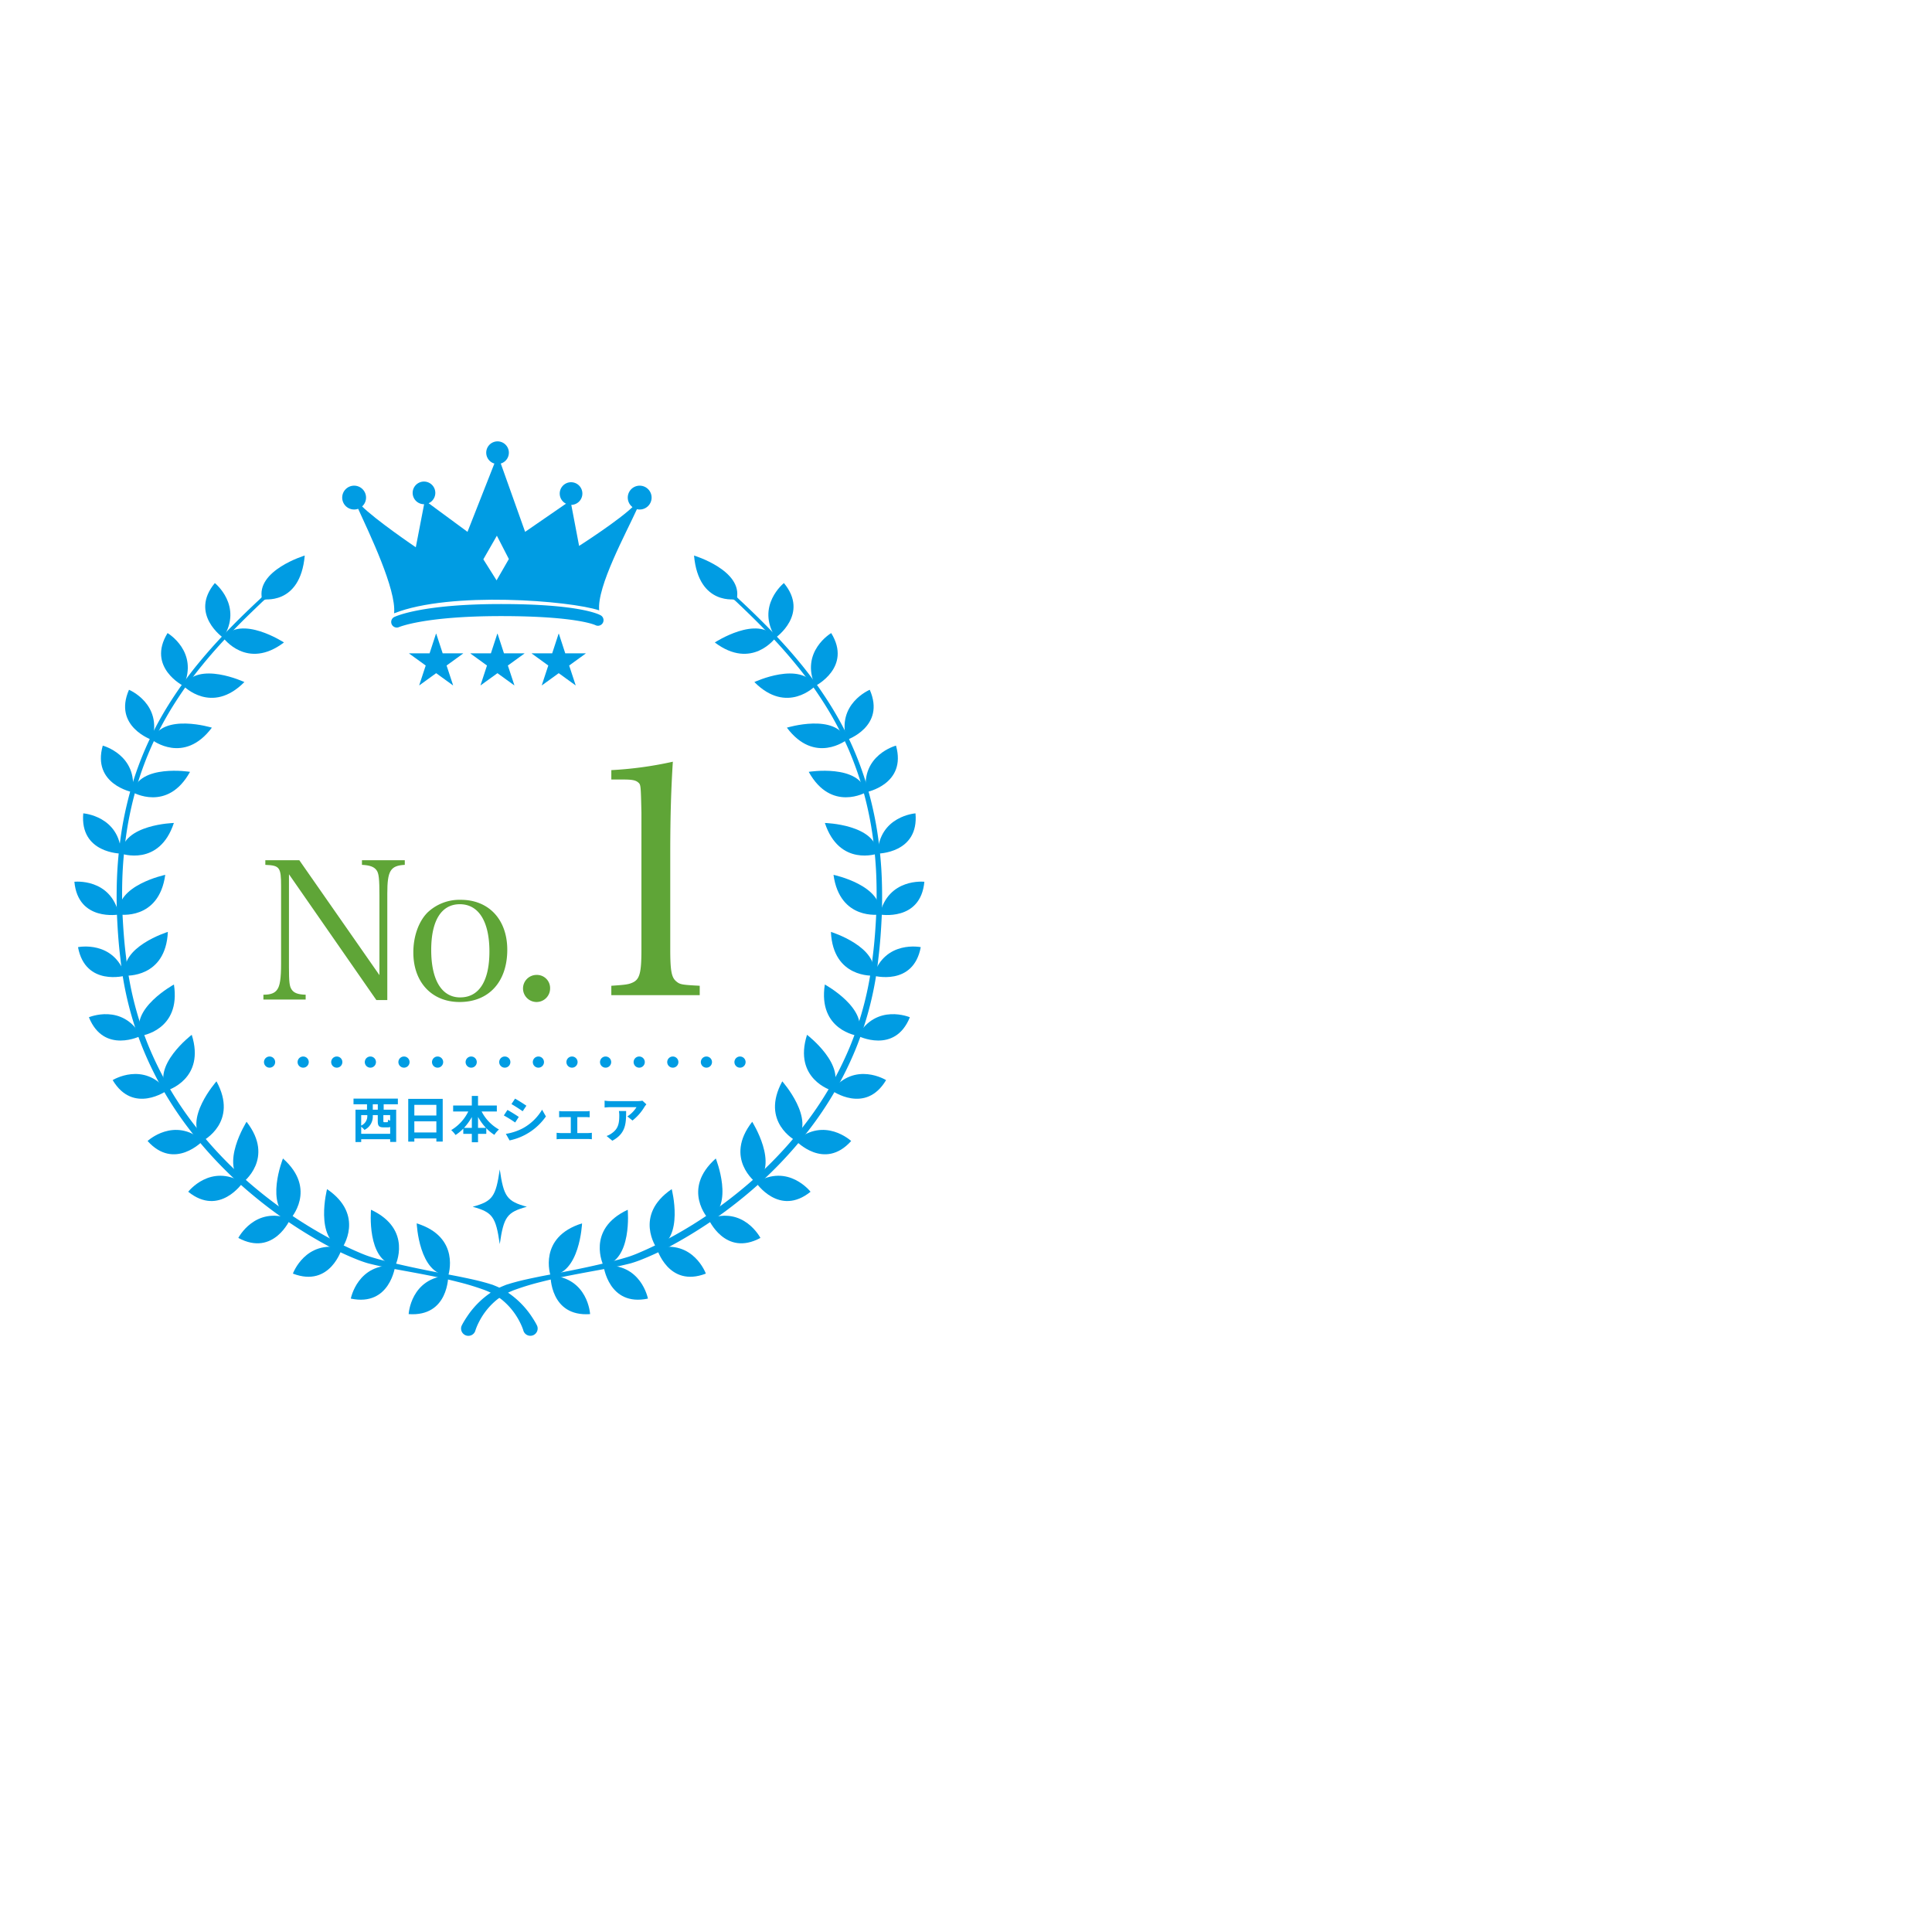 <svg xmlns="http://www.w3.org/2000/svg" viewBox="0 0 535 535"><defs><style>.a{fill:none;}.b{fill:#5fa537;}.c{fill:#009ce3;}</style></defs><g transform="translate(1611 -11693)"><rect class="a" width="535" height="535" transform="translate(-1611 11693)"/><g transform="translate(-1866.342 11791.942)"><g transform="translate(328.281 111.986)"><g transform="translate(0 27.285)"><path class="b" d="M349.393,199.9c0,4.256.16,5.426.745,6.277.638.958,1.755,1.383,3.883,1.437v1.329h-11.7v-1.329c2.021,0,3.138-.426,3.83-1.437.745-1.01,1.064-3.085,1.064-7.181V177.557c0-5.213-.372-5.745-4.361-5.9v-1.277h9.415l22.182,31.81V180.323c0-4.787-.159-6.33-.8-7.181-.692-.957-1.862-1.383-4.043-1.49v-1.277h11.862v1.277c-3.989.213-4.841,1.649-4.841,7.926V209.1H373.6l-24.2-34.841Z" transform="translate(-342.318 -170.376)"/><path class="b" d="M398.856,187.836a12.852,12.852,0,0,1,9.256-3.563c7.766,0,12.873,5.479,12.873,13.83,0,8.884-5.107,14.469-13.192,14.469-7.713,0-12.819-5.479-12.819-13.724C394.973,194.433,396.409,190.337,398.856,187.836Zm9.1,23.459c5.213,0,8.086-4.521,8.086-12.714,0-8.3-2.979-13.086-8.192-13.086-5.107,0-7.926,4.522-7.926,12.661C399.92,206.508,402.846,211.3,407.952,211.3Z" transform="translate(-353.453 -173.315)"/><path class="b" d="M440.989,214.373a3.75,3.75,0,1,1-3.724-3.724A3.637,3.637,0,0,1,440.989,214.373Z" transform="translate(-361.597 -178.892)"/></g><g transform="translate(96.343)"><path class="b" d="M464.5,197.821c3.856-.269,4.752-.359,5.918-.9,1.972-.9,2.42-2.78,2.42-9.235V149.941c-.179-7.8-.179-7.8-.9-8.429s-1.794-.807-4.036-.807H464.5v-2.6a102.794,102.794,0,0,0,17.036-2.331c-.449,7.083-.718,14.7-.718,25.285v26.63c0,6.008.359,7.8,1.614,8.877,1.076.9,1.435.986,6.546,1.255v2.6H464.5Z" transform="translate(-464.497 -135.774)"/></g></g><g transform="translate(275.94 54.897)"><g transform="translate(107.092 0)"><path class="c" d="M411.892,279.574c-.014.037.146-.318.428-.815s.733-1.227,1.347-2.127a24.143,24.143,0,0,1,6.7-6.506,19.02,19.02,0,0,1,2.821-1.479l.783-.319.2-.079c.121-.05.143-.047.22-.075l.39-.119c.522-.162,1.049-.327,1.629-.48,2.275-.64,4.684-1.128,7.278-1.665,5.186-1,11.031-2.06,17.318-3.552,1.571-.363,3.164-.773,4.773-1.208.8-.225,1.617-.461,2.409-.71.762-.251,1.563-.557,2.35-.882a104.333,104.333,0,0,0,9.61-4.637,123.34,123.34,0,0,0,19.132-12.96,112.014,112.014,0,0,0,17.263-17.654,94.93,94.93,0,0,0,12.846-21.958,90.117,90.117,0,0,0,6.3-24.658c.55-4.221.834-8.369,1.035-12.517.136-4.137.126-8.23-.107-12.245a110.582,110.582,0,0,0-1.329-11.757,99.374,99.374,0,0,0-2.552-11.034,97.225,97.225,0,0,0-3.65-10.08,98.9,98.9,0,0,0-4.481-8.969c-1.594-2.8-3.273-5.38-4.937-7.8-1.707-2.387-3.367-4.622-5.037-6.64-3.3-4.067-6.431-7.405-9.054-10.106s-4.771-4.743-6.223-6.147c-1.475-1.38-2.192-2.193-2.417-1.949a.75.75,0,0,1,1.022-1.1c-.226.244.63.91,2.1,2.306s3.628,3.439,6.283,6.139,5.823,6.044,9.176,10.13c1.693,2.027,3.384,4.279,5.124,6.682,1.695,2.433,3.411,5.043,5.04,7.866a90.718,90.718,0,0,1,8.352,19.275,101.511,101.511,0,0,1,2.649,11.18,112.639,112.639,0,0,1,1.412,11.909c.255,4.065.289,8.206.173,12.392-.177,4.169-.452,8.443-.979,12.649A91.939,91.939,0,0,1,520.99,203,96.759,96.759,0,0,1,508,225.438a113.972,113.972,0,0,1-17.471,18.035,125.47,125.47,0,0,1-19.39,13.261,77.862,77.862,0,0,1-9.871,4.688c-.837.314-1.66.606-2.539.857-.855.225-1.685.416-2.516.608-1.662.368-3.293.689-4.887.991-6.385,1.173-12.229,2.207-17.306,3.512a70.265,70.265,0,0,0-6.967,2.075,18.668,18.668,0,0,0-5.226,2.756,18.936,18.936,0,0,0-5.114,6.272,16.163,16.163,0,0,0-.855,1.934c-.162.449-.194.6-.21.633a2.021,2.021,0,1,1-3.759-1.485Z" transform="translate(-411.751 -66.288)"/><g transform="translate(24.275)"><g transform="translate(0 184.928)"><path class="c" d="M443.015,312.332s-3.564-10.607,8.735-14.437C451.75,297.895,451.145,312.089,443.015,312.332Z" transform="translate(-442.535 -297.895)"/><path class="c" d="M443.144,316.2s-.18,11.5,10.961,10.695C454.105,326.9,453.574,316.829,443.144,316.2Z" transform="translate(-442.664 -301.767)"/></g><g transform="translate(14.109 181.16)"><path class="c" d="M461.477,308.6s-4.963-10.027,6.706-15.483C468.182,293.117,469.5,307.264,461.477,308.6Z" transform="translate(-460.428 -293.117)"/><path class="c" d="M461.758,312.74s1.374,11.42,12.3,9.121C474.06,321.861,472.175,311.954,461.758,312.74Z" transform="translate(-460.709 -297.257)"/></g><g transform="translate(27.931 175.447)"><path class="c" d="M479.92,302.229s-6.5-9.107,4.148-16.357C484.068,285.872,487.627,299.627,479.92,302.229Z" transform="translate(-477.956 -285.872)"/><path class="c" d="M480.447,306.508s3.18,11.051,13.6,7.038C494.051,313.546,490.606,304.066,480.447,306.508Z" transform="translate(-478.483 -290.151)"/></g><g transform="translate(41.37 166.963)"><path class="c" d="M497.852,291.866s-7.609-8.206,2.027-16.753C499.879,275.113,505.161,288.3,497.852,291.866Z" transform="translate(-494.999 -275.113)"/><path class="c" d="M498.617,296.117s4.56,10.555,14.386,5.245C513,301.362,508.378,292.4,498.617,296.117Z" transform="translate(-495.764 -279.364)"/></g><g transform="translate(53.063 156.798)"><path class="c" d="M514.15,279.063s-8.976-6.682-1.057-16.841C513.093,262.222,520.689,274.229,514.15,279.063Z" transform="translate(-509.828 -262.222)"/><path class="c" d="M515.309,283.071s6.407,9.548,15.1,2.538C530.413,285.609,524.232,277.638,515.309,283.071Z" transform="translate(-510.987 -266.23)"/></g><g transform="translate(62.638 145.602)"><path class="c" d="M527.756,264.476s-9.938-5.146-3.763-16.453C523.993,248.023,533.426,258.648,527.756,264.476Z" transform="translate(-521.971 -248.023)"/><path class="c" d="M529.307,268.082s7.865,8.387,15.314.065C544.621,268.146,537.237,261.278,529.307,268.082Z" transform="translate(-523.522 -251.629)"/></g><g transform="translate(70.663 132.715)"><path class="c" d="M539.847,247.1s-10.741-3.142-6.85-15.421C533,231.681,544.3,240.295,539.847,247.1Z" transform="translate(-532.148 -231.681)"/><path class="c" d="M541.912,250.011s9.328,6.722,15.042-2.877C556.954,247.135,548.387,241.814,541.912,250.011Z" transform="translate(-534.213 -234.59)"/></g><g transform="translate(76.206 118.79)"><path class="c" d="M548.531,228.219s-11.093-1.47-9.118-14.2C539.413,214.021,551.891,220.813,548.531,228.219Z" transform="translate(-539.177 -214.021)"/><path class="c" d="M551.039,230.421s10.244,5.222,14.429-5.133C565.468,225.287,556.192,221.331,551.039,230.421Z" transform="translate(-541.685 -216.222)"/></g><g transform="translate(78.128 104.218)"><path class="c" d="M553.365,207.655s-11.167.755-11.75-12.113C541.615,195.542,555.191,199.729,553.365,207.655Z" transform="translate(-541.615 -195.542)"/><path class="c" d="M556.516,208.742s11.075,3.089,13.128-7.89C569.644,200.852,559.767,198.811,556.516,208.742Z" transform="translate(-544.766 -196.628)"/></g><g transform="translate(78.845 88.419)"><path class="c" d="M555.34,186.486s-11.048,1.78-12.815-10.98C542.525,175.506,556.429,178.426,555.34,186.486Z" transform="translate(-542.525 -175.506)"/><path class="c" d="M558.777,186.99s11.312,2.059,12.346-9.065C571.123,177.925,561.1,176.8,558.777,186.99Z" transform="translate(-545.962 -176.01)"/></g><g transform="translate(76.456 71.392)"><path class="c" d="M554.084,165.77s-10.545,3.748-14.589-8.482C539.495,157.288,553.7,157.648,554.084,165.77Z" transform="translate(-539.495 -154.626)"/><path class="c" d="M558,165.056s11.5-.017,10.5-11.144C568.5,153.912,558.441,154.619,558,165.056Z" transform="translate(-543.407 -153.912)"/></g><g transform="translate(71.984 52.637)"><path class="c" d="M549.73,144.89s-9.669,5.633-15.906-5.637C533.824,139.253,547.85,136.978,549.73,144.89Z" transform="translate(-533.824 -131.993)"/><path class="c" d="M553.954,143.025s11.295-2.144,8.262-12.9C562.216,130.128,552.462,132.684,553.954,143.025Z" transform="translate(-538.048 -130.128)"/></g><g transform="translate(65.936 37.169)"><path class="c" d="M542.681,126.923s-8.807,6.9-16.527-3.411C526.154,123.512,539.739,119.343,542.681,126.923Z" transform="translate(-526.154 -113.019)"/><path class="c" d="M546.964,124.416s10.9-3.668,6.423-13.9C553.386,110.512,544.073,114.377,546.964,124.416Z" transform="translate(-530.437 -110.512)"/></g><g transform="translate(56.931 21.469)"><path class="c" d="M531.574,108.26s-7.77,8.053-16.84-1.093C514.734,107.167,527.609,101.16,531.574,108.26Z" transform="translate(-514.734 -93.603)"/><path class="c" d="M535.776,105.259s10.284-5.14,4.437-14.657C540.213,90.6,531.523,95.715,535.776,105.259Z" transform="translate(-518.936 -90.602)"/></g><g transform="translate(45.975 7.621)"><path class="c" d="M517.666,91.549s-6.549,9.077-16.826,1.311C500.84,92.86,512.733,85.084,517.666,91.549Z" transform="translate(-500.84 -76.411)"/><path class="c" d="M521.644,88.178s9.448-6.547,2.309-15.138C523.953,73.04,516.079,79.336,521.644,88.178Z" transform="translate(-504.819 -73.04)"/></g><path class="c" d="M505.367,75.42S494.805,77.5,493.545,63.375C493.545,63.375,507.146,67.484,505.367,75.42Z" transform="translate(-453.322 -63.375)"/></g></g><g transform="translate(0 0)"><path class="c" d="M407.218,279.574c.014.037-.146-.318-.428-.815s-.729-1.227-1.344-2.127a24.129,24.129,0,0,0-6.706-6.506,18.99,18.99,0,0,0-2.818-1.479l-.782-.319-.2-.079c-.121-.05-.144-.047-.223-.075l-.387-.119c-.524-.162-1.049-.327-1.629-.48-2.276-.64-4.685-1.128-7.28-1.665-5.184-1-11.032-2.06-17.315-3.552-1.574-.363-3.167-.773-4.776-1.208-.8-.225-1.615-.461-2.406-.71-.762-.251-1.563-.557-2.35-.882a104.436,104.436,0,0,1-9.611-4.637,123.388,123.388,0,0,1-19.134-12.96,112.039,112.039,0,0,1-17.262-17.654,94.989,94.989,0,0,1-12.848-21.958,90.345,90.345,0,0,1-6.3-24.658c-.547-4.221-.832-8.369-1.035-12.517-.137-4.137-.127-8.23.106-12.245a111.227,111.227,0,0,1,1.329-11.757,100.447,100.447,0,0,1,2.552-11.034,89.852,89.852,0,0,1,8.133-19.049c1.591-2.8,3.275-5.38,4.936-7.8,1.706-2.387,3.369-4.622,5.037-6.64,3.3-4.067,6.431-7.405,9.056-10.106s4.771-4.743,6.223-6.147c1.475-1.38,2.19-2.193,2.418-1.949a.75.75,0,0,0-1.024-1.1c.227.244-.628.91-2.1,2.306s-3.626,3.439-6.281,6.139-5.822,6.044-9.175,10.13c-1.7,2.027-3.387,4.279-5.124,6.682-1.7,2.433-3.411,5.043-5.041,7.866a90.995,90.995,0,0,0-8.353,19.275,102.8,102.8,0,0,0-2.649,11.18,112.611,112.611,0,0,0-1.409,11.909c-.256,4.065-.291,8.206-.173,12.392.178,4.169.449,8.443.979,12.649a91.827,91.827,0,0,0,6.3,25.125,96.808,96.808,0,0,0,12.984,22.433,114.055,114.055,0,0,0,17.473,18.035,125.444,125.444,0,0,0,19.387,13.261,77.792,77.792,0,0,0,9.874,4.688c.836.314,1.66.606,2.536.857.858.225,1.687.416,2.519.608,1.659.368,3.29.689,4.887.991,6.385,1.173,12.225,2.207,17.305,3.512a70.222,70.222,0,0,1,6.968,2.075,18.669,18.669,0,0,1,5.226,2.756,18.956,18.956,0,0,1,5.114,6.272,16.43,16.43,0,0,1,.855,1.934c.16.449.194.6.208.633a2.02,2.02,0,1,0,3.757-1.485Z" transform="translate(-279.079 -66.288)"/><g transform="translate(92.565 184.928)"><path class="c" d="M404.889,312.332s3.565-10.607-8.735-14.437C396.154,297.895,396.76,312.089,404.889,312.332Z" transform="translate(-393.926 -297.895)"/><path class="c" d="M404.292,316.2s.177,11.5-10.964,10.695C393.328,326.9,393.863,316.829,404.292,316.2Z" transform="translate(-393.328 -301.767)"/></g><g transform="translate(76.546 181.16)"><path class="c" d="M386.8,308.6s4.962-10.027-6.709-15.483C380.089,293.117,378.774,307.264,386.8,308.6Z" transform="translate(-374.493 -293.117)"/><path class="c" d="M385.319,312.74s-1.374,11.42-12.305,9.121C373.014,321.861,374.9,311.954,385.319,312.74Z" transform="translate(-373.014 -297.257)"/></g><g transform="translate(60.51 175.447)"><path class="c" d="M368.594,302.229s6.5-9.107-4.145-16.357C364.45,285.872,360.89,299.627,368.594,302.229Z" transform="translate(-354.993 -285.872)"/><path class="c" d="M366.278,306.508s-3.178,11.051-13.6,7.038C352.677,313.546,356.122,304.066,366.278,306.508Z" transform="translate(-352.677 -290.151)"/></g><g transform="translate(45.398 166.963)"><path class="c" d="M350.72,291.866s7.61-8.206-2.028-16.753C348.692,275.113,343.41,288.3,350.72,291.866Z" transform="translate(-336.332 -275.113)"/><path class="c" d="M347.9,296.117s-4.559,10.555-14.388,5.245C333.512,301.362,338.137,292.4,347.9,296.117Z" transform="translate(-333.512 -279.364)"/></g><g transform="translate(31.521 156.798)"><path class="c" d="M334.355,279.063s8.977-6.682,1.056-16.841C335.411,262.222,327.816,274.229,334.355,279.063Z" transform="translate(-319.252 -262.222)"/><path class="c" d="M331.017,283.071s-6.406,9.548-15.1,2.538C315.914,285.609,322.093,277.638,331.017,283.071Z" transform="translate(-315.914 -266.23)"/></g><g transform="translate(20.272 145.602)"><path class="c" d="M320.583,264.476s9.936-5.146,3.761-16.453C324.344,248.023,314.91,258.648,320.583,264.476Z" transform="translate(-305.268 -248.023)"/><path class="c" d="M316.963,268.082s-7.865,8.387-15.315.065C301.648,268.146,309.033,261.278,316.963,268.082Z" transform="translate(-301.648 -251.629)"/></g><g transform="translate(10.603 132.715)"><path class="c" d="M308.184,247.1s10.742-3.142,6.852-15.421C315.036,231.681,303.737,240.295,308.184,247.1Z" transform="translate(-293.142 -231.681)"/><path class="c" d="M304.428,250.011s-9.328,6.722-15.042-2.877C289.386,247.135,297.952,241.814,304.428,250.011Z" transform="translate(-289.386 -234.59)"/></g><g transform="translate(4.021 118.79)"><path class="c" d="M299.18,228.219s11.1-1.47,9.12-14.2C308.3,214.021,295.823,220.813,299.18,228.219Z" transform="translate(-284.754 -214.021)"/><path class="c" d="M295.465,230.421s-10.242,5.222-14.426-5.133C281.039,225.287,290.315,221.331,295.465,230.421Z" transform="translate(-281.039 -216.222)"/></g><g transform="translate(1.004 104.218)"><path class="c" d="M293.812,207.655s11.167.755,11.753-12.113C305.565,195.542,291.989,199.729,293.812,207.655Z" transform="translate(-280.687 -195.542)"/><path class="c" d="M290.337,208.742s-11.073,3.089-13.124-7.89C277.213,200.852,287.089,198.811,290.337,208.742Z" transform="translate(-277.213 -196.628)"/></g><g transform="translate(0 88.419)"><path class="c" d="M291.581,186.486s11.047,1.78,12.817-10.98C304.4,175.506,290.491,178.426,291.581,186.486Z" transform="translate(-279.235 -175.506)"/><path class="c" d="M288.286,186.99s-11.311,2.059-12.346-9.065C275.94,177.925,285.962,176.8,288.286,186.99Z" transform="translate(-275.94 -176.01)"/></g><g transform="translate(2.397 71.392)"><path class="c" d="M292.381,165.77s10.545,3.748,14.586-8.482C306.967,157.288,292.763,157.648,292.381,165.77Z" transform="translate(-281.814 -154.626)"/><path class="c" d="M289.547,165.056s-11.5-.017-10.506-11.144C279.041,153.912,289.1,154.619,289.547,165.056Z" transform="translate(-278.98 -153.912)"/></g><g transform="translate(7.338 52.637)"><path class="c" d="M296.378,144.89s9.671,5.633,15.906-5.637C312.284,139.253,298.261,136.978,296.378,144.89Z" transform="translate(-287.6 -131.993)"/><path class="c" d="M294.024,143.025s-11.3-2.144-8.26-12.9C285.764,130.128,295.518,132.684,294.024,143.025Z" transform="translate(-285.246 -130.128)"/></g><g transform="translate(14.043 37.169)"><path class="c" d="M303.261,126.923s8.81,6.9,16.529-3.411C319.789,123.512,306.205,119.343,303.261,126.923Z" transform="translate(-295.76 -113.019)"/><path class="c" d="M301.25,124.416s-10.9-3.668-6.423-13.9C294.827,110.512,304.143,114.377,301.25,124.416Z" transform="translate(-293.749 -110.512)"/></g><g transform="translate(24.003 21.469)"><path class="c" d="M314.287,108.26s7.77,8.053,16.84-1.093C331.127,107.167,318.251,101.16,314.287,108.26Z" transform="translate(-308.052 -93.603)"/><path class="c" d="M312.615,105.259s-10.284-5.14-4.437-14.657C308.178,90.6,316.867,95.715,312.615,105.259Z" transform="translate(-306.38 -90.602)"/></g><g transform="translate(36.229 7.621)"><path class="c" d="M328.2,91.549s6.548,9.077,16.826,1.311C345.022,92.86,333.13,85.084,328.2,91.549Z" transform="translate(-323.219 -76.411)"/><path class="c" d="M326.861,88.178s-9.447-6.547-2.309-15.138C324.553,73.04,332.428,79.336,326.861,88.178Z" transform="translate(-321.885 -73.04)"/></g><path class="c" d="M341.8,75.42s10.562,2.075,11.823-12.045C353.618,63.375,340.017,67.484,341.8,75.42Z" transform="translate(-289.832 -63.375)"/></g></g><g transform="translate(328.445 193.621)"><path class="c" d="M345.616,240.848a1.546,1.546,0,1,1-1.546-1.546A1.542,1.542,0,0,1,345.616,240.848Z" transform="translate(-342.525 -239.302)"/><path class="c" d="M357.417,240.848a1.546,1.546,0,1,1-1.546-1.546A1.542,1.542,0,0,1,357.417,240.848Z" transform="translate(-345.02 -239.302)"/><path class="c" d="M369.218,240.848a1.546,1.546,0,1,1-1.545-1.546A1.542,1.542,0,0,1,369.218,240.848Z" transform="translate(-347.516 -239.302)"/><path class="c" d="M381.019,240.848a1.546,1.546,0,1,1-1.546-1.546A1.542,1.542,0,0,1,381.019,240.848Z" transform="translate(-350.011 -239.302)"/><path class="c" d="M392.819,240.848a1.546,1.546,0,1,1-1.546-1.546A1.542,1.542,0,0,1,392.819,240.848Z" transform="translate(-352.507 -239.302)"/><path class="c" d="M404.62,240.848a1.546,1.546,0,1,1-1.546-1.546A1.542,1.542,0,0,1,404.62,240.848Z" transform="translate(-355.002 -239.302)"/><path class="c" d="M416.421,240.848a1.546,1.546,0,1,1-1.546-1.546A1.542,1.542,0,0,1,416.421,240.848Z" transform="translate(-357.498 -239.302)"/><path class="c" d="M428.221,240.848a1.546,1.546,0,1,1-1.546-1.546A1.542,1.542,0,0,1,428.221,240.848Z" transform="translate(-359.993 -239.302)"/><path class="c" d="M440.023,240.848a1.546,1.546,0,1,1-1.546-1.546A1.542,1.542,0,0,1,440.023,240.848Z" transform="translate(-362.489 -239.302)"/><path class="c" d="M451.822,240.848a1.546,1.546,0,1,1-1.546-1.546A1.542,1.542,0,0,1,451.822,240.848Z" transform="translate(-364.983 -239.302)"/><path class="c" d="M463.622,240.848a1.546,1.546,0,1,1-1.546-1.546A1.542,1.542,0,0,1,463.622,240.848Z" transform="translate(-367.479 -239.302)"/><path class="c" d="M475.424,240.848a1.546,1.546,0,1,1-1.546-1.546A1.542,1.542,0,0,1,475.424,240.848Z" transform="translate(-369.975 -239.302)"/><path class="c" d="M487.224,240.848a1.546,1.546,0,1,1-1.546-1.546A1.542,1.542,0,0,1,487.224,240.848Z" transform="translate(-372.47 -239.302)"/><path class="c" d="M499.024,240.848a1.545,1.545,0,1,1-1.545-1.546A1.542,1.542,0,0,1,499.024,240.848Z" transform="translate(-374.965 -239.302)"/><path class="c" d="M510.825,240.848a1.546,1.546,0,1,1-1.545-1.546A1.542,1.542,0,0,1,510.825,240.848Z" transform="translate(-377.461 -239.302)"/></g><g transform="translate(350.103 23.281)"><g transform="translate(13.575 45.048)"><path class="c" d="M444.448,86.422a1.5,1.5,0,0,1-.662-.153c-.052-.025-5.081-2.523-26.172-2.523-21.264,0-28.25,3.043-28.334,3.077a1.545,1.545,0,0,1-1.068-2.9c.353-.132,7.462-3.514,29.412-3.514,22.02,0,27.215,2.94,27.492,3.074a1.544,1.544,0,0,1-.667,2.938Z" transform="translate(-387.206 -80.41)"/></g><path class="c" d="M376.593,42.139a3.3,3.3,0,1,1-3.3-3.3A3.3,3.3,0,0,1,376.593,42.139Z" transform="translate(-369.991 -26.571)"/><path class="c" d="M476.875,42.139a3.3,3.3,0,1,1-3.3-3.3A3.3,3.3,0,0,1,476.875,42.139Z" transform="translate(-391.197 -26.571)"/><path class="c" d="M401.006,40.528a3.137,3.137,0,1,1-3.139-3.134A3.138,3.138,0,0,1,401.006,40.528Z" transform="translate(-375.223 -26.265)"/><path class="c" d="M426.837,26.423a3.134,3.134,0,1,1-3.137-3.142A3.132,3.132,0,0,1,426.837,26.423Z" transform="translate(-380.686 -23.281)"/><path class="c" d="M452.652,40.765a3.136,3.136,0,1,1-3.139-3.134A3.135,3.135,0,0,1,452.652,40.765Z" transform="translate(-386.144 -26.316)"/><path class="c" d="M452.914,43.224l-.938-.688c-3.867,3.931-15.225,11.179-15.225,11.179l-2.225-11.7-1.1-.207-11.623,8.012-6.951-19.515h-1.322l-7.685,19.515-10.884-8.012-1.1.207L391.53,54.092s-11.256-7.625-15.116-11.556l-.942.688c3.177,7,10.715,22.559,10.049,29.155,15.622-6.181,48.746-3.5,56.792-.816C441.647,64.968,449.744,50.223,452.914,43.224ZM413.9,63.253l-3.667-5.829,3.749-6.536L417.3,57.35Z" transform="translate(-371.15 -24.767)"/></g><path class="c" d="M430.81,289.293c-5.506,1.52-6.4,2.751-7.5,10.342-1.1-7.591-1.991-8.822-7.5-10.342,5.5-1.516,6.4-2.746,7.5-10.339C424.411,286.548,425.3,287.777,430.81,289.293Z" transform="translate(-29.578 -54.066)"/><g transform="translate(368.643 76.536)"><path class="c" d="M402.784,96.253h5.662v.062l-4.577,3.316,1.8,5.468-.048.016-4.642-3.363-4.641,3.363-.049-.016,1.8-5.468L393.5,96.316v-.062h5.66l1.778-5.435h.065Z" transform="translate(-393.503 -90.818)"/><path class="c" d="M424.308,96.253h5.661v.062l-4.577,3.316,1.8,5.468-.048.016-4.642-3.363-4.642,3.363-.047-.016,1.794-5.468-4.576-3.316v-.062h5.659l1.78-5.435h.065Z" transform="translate(-398.054 -90.818)"/><path class="c" d="M445.831,96.253h5.66v.062l-4.577,3.316,1.8,5.468-.048.016-4.643-3.363-4.641,3.363-.05-.016,1.8-5.468-4.576-3.316v-.062h5.659l1.779-5.435h.065Z" transform="translate(-402.606 -90.818)"/></g><g transform="translate(353.232 204.543)"><path class="c" d="M382.314,255.66v1.5h3.462v8.932h-1.662v-.755h-8.025v.783h-1.58v-8.959H377.7v-1.5h-3.738v-1.567h12.285v1.567Zm1.8,8.176v-1.9a1.712,1.712,0,0,1-.688.11h-1.154c-1.333,0-1.594-.453-1.594-1.814v-1.58H379.3v.151A4.125,4.125,0,0,1,377,262.75a5.534,5.534,0,0,0-.908-.866v1.951Zm-8.025-5.18v2.9a2.875,2.875,0,0,0,1.691-2.776v-.124Zm4.6-3H379.3v1.5h1.388Zm3.421,3h-1.882v1.566c0,.357.041.4.3.4h.7c.233,0,.288-.1.316-.715a2.626,2.626,0,0,0,.563.3Z" transform="translate(-373.959 -253.351)"/><path class="c" d="M402.727,254.181V266h-1.758v-.866h-6.1v.893h-1.69V254.181Zm-7.859,1.648v2.955h6.1v-2.955Zm6.1,7.654V260.4h-6.1v3.078Z" transform="translate(-378.023 -253.37)"/><path class="c" d="M416.693,257.453a12,12,0,0,0,4.8,4.987,6.99,6.99,0,0,0-1.264,1.484,11.226,11.226,0,0,1-2.239-1.841v1.567H415.7v2.322h-1.717v-2.322h-2.363v-1.443a12.256,12.256,0,0,1-2.144,1.758,8.071,8.071,0,0,0-1.2-1.36,12.21,12.21,0,0,0,4.727-5.152h-4.191V255.8h5.167v-2.653H415.7V255.8h5.207v1.649Zm-2.707,4.534v-2.995a16.036,16.036,0,0,1-2.157,2.995Zm3.9,0a15.282,15.282,0,0,1-2.185-3.023v3.023Z" transform="translate(-381.217 -253.152)"/><path class="c" d="M430.888,259.163l-1,1.539a36.051,36.051,0,0,0-3.134-1.951l1-1.526C428.675,257.721,430.187,258.669,430.888,259.163ZM432,262.31a14.007,14.007,0,0,0,5.345-5.153l1.058,1.869a16.306,16.306,0,0,1-10.059,6.637l-1.03-1.814A15.239,15.239,0,0,0,432,262.31Zm1-6.252-1.031,1.526c-.77-.536-2.2-1.471-3.105-1.979l1-1.512C430.777,254.6,432.289,255.564,433,256.058Z" transform="translate(-385.123 -253.351)"/><path class="c" d="M454,264.551a10.292,10.292,0,0,0,1.044-.082v1.8A6.974,6.974,0,0,0,454,266.2h-7.585a8.094,8.094,0,0,0-1.127.069v-1.8a10.662,10.662,0,0,0,1.127.082h2.8v-4.424h-2.142c-.289,0-.784.028-1.086.055V258.45a7.17,7.17,0,0,0,1.086.069h6.293a9.408,9.408,0,0,0,1.072-.069v1.732c-.344-.028-.77-.055-1.072-.055H451.02v4.424Z" transform="translate(-389.043 -254.272)"/><path class="c" d="M473.708,255.822a6.764,6.764,0,0,0-.536.714,13.822,13.822,0,0,1-3.311,3.765l-1.415-1.14a8.187,8.187,0,0,0,2.528-2.556h-7.159c-.577,0-1.031.041-1.676.1v-1.91a10.946,10.946,0,0,0,1.676.137h7.406a6.809,6.809,0,0,0,1.388-.124Zm-5.607,1.855c0,3.407-.069,6.211-3.82,8.217l-1.594-1.306a5.428,5.428,0,0,0,1.443-.756c1.745-1.209,2.075-2.665,2.075-4.919a7.629,7.629,0,0,0-.1-1.236Z" transform="translate(-392.606 -253.499)"/></g></g></g></svg>